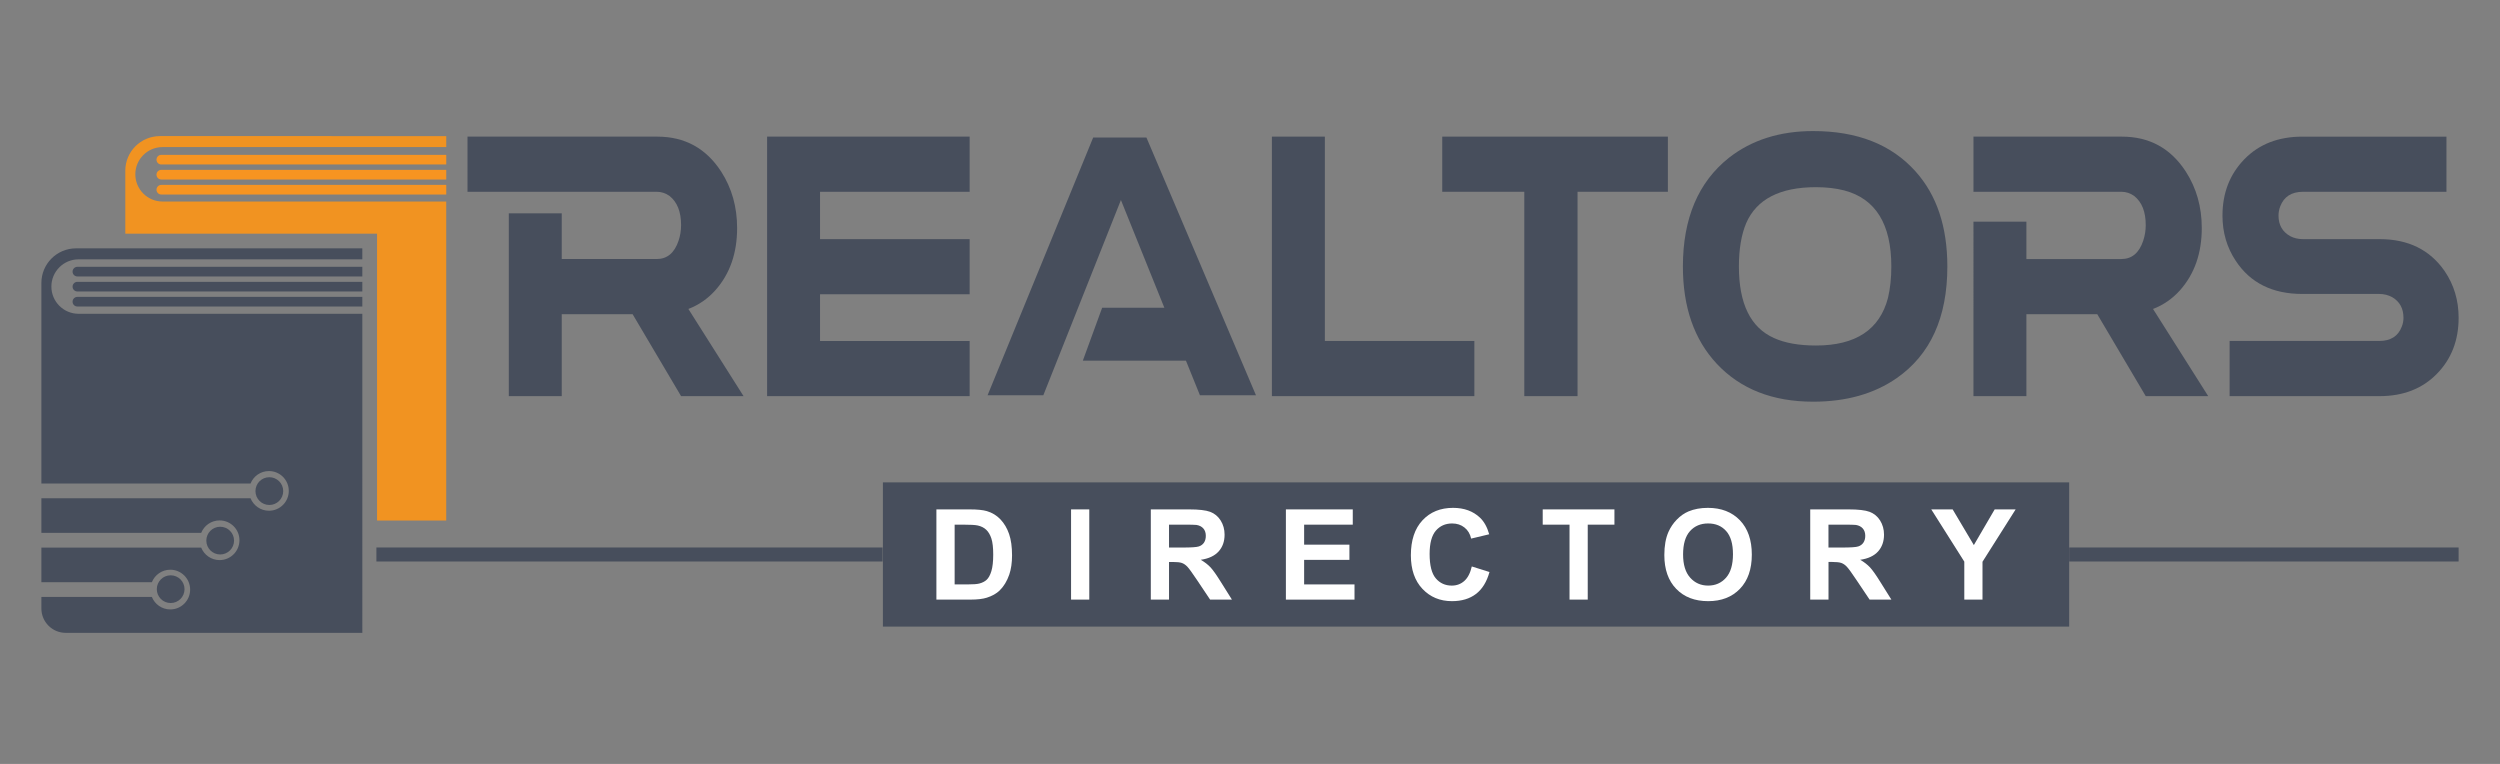 <?xml version="1.0" encoding="utf-8"?>
<!-- Generator: Adobe Illustrator 16.0.0, SVG Export Plug-In . SVG Version: 6.00 Build 0)  -->
<!DOCTYPE svg PUBLIC "-//W3C//DTD SVG 1.1//EN" "http://www.w3.org/Graphics/SVG/1.1/DTD/svg11.dtd">
<svg version="1.1" id="Layer_1" xmlns="http://www.w3.org/2000/svg" xmlns:xlink="http://www.w3.org/1999/xlink" x="0px" y="0px"
	 width="132px" height="40.334px" viewBox="0 0 132 40.334" enable-background="new 0 0 132 40.334" xml:space="preserve">
<rect x="0" y="0" width="132" height="40.334" fill="#808080" stroke="none"/>
<path display="none" fill="#454D5C" d="M16.995,35.412c-0.63-0.362-1.267-0.731-1.897-1.103c-0.261-0.148-0.492-0.293-0.694-0.437
	l-4.715-2.772c-0.022,3.188,0.289,3.896,2.822,5.375c3.079,1.803,6.184,3.53,9.268,5.353c0.209,0.123,0.407,0.235,0.593,0.342
	c2.592,1.459,3.324,1.263,6.43-0.603c1.775-1.064,3.619-2.082,5.431-3.105c1.314-0.738,2.617-1.486,3.875-2.268
	c2.084-1.287,2.368-2.104,2.346-5.024c0-0.015,0-0.024,0-0.041l-5.403,3.188c-0.073,0.05-0.155,0.092-0.23,0.136
	c-0.464,0.282-0.94,0.563-1.421,0.839l-2.138,1.262c0.011-0.021,0.027-0.048,0.037-0.076c-1.095,0.621-2.195,1.235-3.265,1.877
	c-2.64,1.588-3.115,1.658-5.573,0.209C20.64,37.491,18.818,36.455,16.995,35.412L16.995,35.412z M38.106,29.87
	c1.983-1.232,2.335-2.026,2.346-4.628c0-0.134,0-0.267,0-0.401c0-0.016,0-0.031,0.006-0.048l-3.175,1.871l-1.86,1.103
	c-0.198,0.121-0.401,0.239-0.598,0.361c-0.631,0.379-1.278,0.754-1.925,1.123l-1.25,0.734c0-0.01,0-0.021,0-0.03
	c-1.213,0.679-2.431,1.364-3.619,2.076c-2.64,1.579-3.115,1.649-5.573,0.2c-4.245-2.502-8.482-5.004-12.727-7.504
	c0.006,0.588,0.006,1.176,0.006,1.766c0.16,1.8,0.773,2.49,2.773,3.658c0.117,0.063,0.229,0.135,0.347,0.207
	c2.965,1.724,5.953,3.393,8.92,5.145c3.095,1.816,3.692,1.73,7.022-0.261c0.935-0.563,1.892-1.11,2.849-1.652
	c1.059-0.6,2.117-1.188,3.165-1.782c0.834-0.473,1.662-0.951,2.475-1.438C37.561,30.201,37.833,30.037,38.106,29.87L38.106,29.87z
	 M37.283,15.253c-3.132-1.801-6.264-3.635-9.39-5.42c-2.748-1.564-3.426-1.346-6.751,0.659c-2.569,1.544-5.108,2.992-7.722,4.451
	l-0.033,0.016l-0.123,0.069c-0.128,0.074-0.257,0.145-0.38,0.215v0.005l-0.026,0.015v-0.005c-0.149,0.084-0.292,0.17-0.433,0.251
	H12.42l-0.005,0.005l0,0c-1.133,0.667-1.807,1.182-2.202,1.859c-0.567,0.968-0.609,2.688-0.257,3.765
	c0.262,0.801,0.764,1.346,1.705,1.971c0.251,0.164,0.535,0.347,0.85,0.523c0.117,0.069,0.229,0.139,0.347,0.202l0,0l0.026,0.019
	c2.957,1.729,5.938,3.391,8.895,5.133c3.095,1.816,3.692,1.732,7.022-0.262c0.935-0.561,1.897-1.111,2.859-1.658
	c1.053-0.596,2.116-1.184,3.165-1.778c0-0.388,0-0.771-0.006-1.147c-0.004-1.023-0.064-1.771-0.255-2.367
	c-0.342-1.063-1.118-1.673-2.753-2.625L25.899,15.7c-0.47-0.273-0.443-0.257-1.176,0.203l-0.667,0.422
	c-0.744,0.471-0.669,1.588,0.01,1.993c1.732,1.005,3.463,2.016,5.195,3.009c1.363,0.787,1.966,1.283,2.223,2.203
	c-1.16,0.652-2.324,1.304-3.453,1.984c-2.64,1.582-3.115,1.646-5.573,0.197c-2.448-1.438-4.918-2.813-7.361-4.249
	c-0.561-0.323-0.989-0.606-1.309-0.898c-0.68-0.621-0.893-1.026-0.284-1.754c0.418-0.501,1.1-0.923,2.191-1.538
	c2.117-1.181,4.173-2.352,6.254-3.603c0.063-0.037,0.127-0.075,0.192-0.112c2.475-1.486,3.041-1.619,5.173-0.406
	c2.523,1.438,5.057,2.924,7.579,4.377c2.993,1.721,2.454,3.201,2.603,6.193c0.277-0.166,0.336-0.209,0.609-0.375
	c1.758-1.091,2.234-1.839,2.33-3.812c-0.106-2.191-0.684-2.87-2.993-4.196c-0.053-0.032-0.106-0.063-0.154-0.09L37.283,15.253z"/>
<g>
	<rect x="109.252" y="28.907" fill="#474E5C" width="20.563" height="0.74"/>
	<rect x="19.874" y="28.907" fill="#474E5C" width="26.726" height="0.74"/>
	<rect x="46.617" y="25.469" fill="#474E5C" width="62.635" height="7.616"/>
	<g id="XMLID_2314_">
		<path id="XMLID_2373_" fill="#474E5C" d="M3.832,14.342c0,0.142,0.114,0.255,0.254,0.255h15.045v-0.509H4.086
			C3.945,14.088,3.832,14.202,3.832,14.342z"/>
		<path id="XMLID_2376_" fill="#474E5C" d="M3.832,15.136c0,0.141,0.114,0.254,0.254,0.254h15.045v-0.509H4.086
			C3.945,14.881,3.832,14.995,3.832,15.136z"/>
		<path id="XMLID_2377_" fill="#474E5C" d="M3.832,15.929c0,0.142,0.114,0.255,0.254,0.255h15.045v-0.509H4.086
			C3.945,15.675,3.832,15.788,3.832,15.929z"/>
		<path id="XMLID_2378_" fill="#F79421" d="M8.263,8.43c0,0.141,0.114,0.255,0.255,0.255h15.044V8.176H8.518
			C8.376,8.176,8.263,8.289,8.263,8.43z"/>
		<path id="XMLID_2379_" fill="#F79421" d="M8.263,9.223c0,0.141,0.114,0.255,0.255,0.255h15.044V8.969H8.518
			C8.376,8.969,8.263,9.082,8.263,9.223z"/>
		<path id="XMLID_2380_" fill="#F79421" d="M8.263,10.017c0,0.14,0.114,0.254,0.255,0.254h15.044V9.762H8.518
			C8.376,9.762,8.263,9.876,8.263,10.017z"/>
		<path id="XMLID_2381_" fill="#F19321" d="M8.442,7.187c-1.008,0-1.826,0.818-1.826,1.827v3.322h13.293v2.136v1.318v1.547v10.149
			h3.652V10.641H8.582c-0.793,0-1.437-0.645-1.437-1.438l0,0c0-0.794,0.644-1.437,1.437-1.437h14.98v-0.58H8.442z"/>
		<path id="XMLID_2382_" fill="#474E5C" d="M2.185,14.94v10.59h11.043c0.156-0.386,0.531-0.658,0.973-0.658
			c0.579,0,1.047,0.47,1.047,1.047c0,0.579-0.469,1.048-1.047,1.048c-0.441,0-0.816-0.272-0.973-0.659H2.185v1.826h8.438
			c0.155-0.384,0.532-0.656,0.972-0.656c0.579,0,1.048,0.468,1.048,1.045c0,0.581-0.469,1.05-1.048,1.05
			c-0.44,0-0.817-0.272-0.972-0.659H2.185v1.826h5.834c0.154-0.387,0.532-0.659,0.972-0.659c0.579,0,1.048,0.471,1.048,1.049
			c0,0.58-0.469,1.048-1.048,1.048c-0.44,0-0.818-0.273-0.972-0.659H2.185v0.608c0,0.713,0.576,1.288,1.288,1.288h15.658V16.568
			H4.15c-0.793,0-1.437-0.644-1.437-1.437l0,0c0-0.795,0.644-1.438,1.437-1.438h14.98v-0.58H4.011
			C3.003,13.114,2.185,13.933,2.185,14.94z"/>
		<circle id="XMLID_2383_" fill="#474E5C" cx="14.221" cy="25.93" r="0.733"/>
		<circle id="XMLID_2385_" fill="#474E5C" cx="11.626" cy="28.544" r="0.732"/>
		<circle id="XMLID_2386_" fill="#474E5C" cx="9.011" cy="31.108" r="0.732"/>
	</g>
	<g>
		<path fill="#474E5C" d="M26.865,11.264h2.795v2.413h5.014c0.553,0,0.937-0.322,1.154-0.966c0.089-0.263,0.133-0.54,0.133-0.827
			c0-0.7-0.202-1.212-0.606-1.534c-0.207-0.148-0.434-0.224-0.681-0.224h-9.99V7.214h10.02c1.45,0,2.573,0.614,3.373,1.844
			c0.562,0.873,0.843,1.867,0.843,2.981c0,1.333-0.384,2.431-1.154,3.292c-0.404,0.448-0.877,0.775-1.42,0.982l2.914,4.603h-3.299
			l-2.559-4.326H29.66v4.326h-2.795V11.264z"/>
		<path fill="#474E5C" d="M43.298,15.538v2.465h7.899v2.913H40.503V7.214h10.694v2.912h-7.899v2.5h7.899v2.912H43.298z"/>
		<path fill="#474E5C" d="M57.174,19.042l1.02-2.793h3.284l-2.293-5.688l-4.097,10.308h-2.943L57.72,7.261h2.811l5.784,13.608
			h-2.959l-0.739-1.827H57.174z"/>
		<path fill="#474E5C" d="M67.156,7.214h2.797v10.789h7.893v2.913H67.156V7.214z"/>
		<path fill="#474E5C" d="M76.15,10.126V7.214h11.914v2.912h-4.77v10.79h-2.811v-10.79H76.15z"/>
		<path fill="#474E5C" d="M102.82,14.073c0,2.688-0.893,4.654-2.678,5.895c-1.193,0.827-2.662,1.241-4.406,1.241
			c-2.141,0-3.838-0.666-5.088-1.999c-1.193-1.276-1.791-2.988-1.791-5.137c0-2.539,0.809-4.452,2.426-5.739
			c1.203-0.942,2.688-1.414,4.453-1.414c2.326,0,4.125,0.707,5.396,2.121C102.26,10.293,102.82,11.971,102.82,14.073z
			 M91.814,14.073c0,1.965,0.617,3.224,1.85,3.774c0.582,0.265,1.322,0.396,2.219,0.396c2.1,0,3.367-0.839,3.803-2.516
			c0.117-0.494,0.176-1.046,0.176-1.655c0-2.241-0.828-3.579-2.484-4.017c-0.443-0.114-0.941-0.172-1.494-0.172
			c-1.902,0-3.131,0.632-3.684,1.896C91.943,12.391,91.814,13.154,91.814,14.073z"/>
		<path fill="#474E5C" d="M104.199,11.703h2.795v1.974h5.016c0.551,0,0.936-0.322,1.152-0.966c0.088-0.263,0.133-0.54,0.133-0.827
			c0-0.7-0.201-1.212-0.607-1.534c-0.205-0.148-0.434-0.224-0.678-0.224h-7.811V7.214h7.838c1.449,0,2.574,0.614,3.373,1.844
			c0.563,0.873,0.844,1.867,0.844,2.981c0,1.333-0.385,2.431-1.154,3.292c-0.404,0.448-0.877,0.775-1.42,0.982l2.914,4.603h-3.299
			l-2.559-4.326h-3.742v4.326h-2.795V11.703z"/>
		<path fill="#474E5C" d="M121.563,15.521c-1.578,0-2.752-0.585-3.521-1.757c-0.463-0.701-0.695-1.494-0.695-2.379
			c0-1.195,0.387-2.189,1.16-2.982c0.775-0.793,1.793-1.188,3.057-1.188h7.609v2.912h-7.58c-0.602,0-1.002,0.259-1.199,0.775
			c-0.059,0.161-0.088,0.322-0.088,0.483c0,0.494,0.207,0.855,0.621,1.086c0.197,0.103,0.418,0.155,0.666,0.155h4.053
			c1.508,0,2.652,0.563,3.432,1.688c0.492,0.724,0.738,1.546,0.738,2.465c0,1.195-0.385,2.184-1.154,2.965
			c-0.768,0.781-1.773,1.172-3.016,1.172h-7.922v-2.913h7.893c0.611,0,1.01-0.253,1.197-0.758c0.061-0.15,0.09-0.305,0.09-0.466
			c0-0.494-0.199-0.855-0.592-1.086c-0.209-0.115-0.439-0.173-0.695-0.173H121.563z"/>
	</g>
	<g>
		<path fill="#FFFFFF" d="M49.443,26.896h1.758c0.396,0,0.698,0.03,0.906,0.091c0.28,0.082,0.519,0.229,0.718,0.438
			c0.199,0.211,0.351,0.467,0.455,0.771c0.104,0.304,0.156,0.68,0.156,1.126c0,0.392-0.049,0.729-0.146,1.014
			c-0.119,0.347-0.29,0.628-0.51,0.842c-0.167,0.162-0.392,0.29-0.676,0.38c-0.212,0.067-0.496,0.101-0.852,0.101h-1.81V26.896z
			 M50.405,27.702v3.154h0.718c0.269,0,0.463-0.014,0.582-0.045c0.156-0.039,0.285-0.104,0.389-0.198
			c0.103-0.093,0.187-0.247,0.251-0.459c0.065-0.213,0.097-0.505,0.097-0.873c0-0.369-0.032-0.65-0.097-0.848
			c-0.064-0.197-0.156-0.351-0.273-0.462s-0.266-0.185-0.445-0.225c-0.135-0.03-0.398-0.045-0.79-0.045H50.405z"/>
		<path fill="#FFFFFF" d="M56.552,31.659v-4.763h0.962v4.763H56.552z"/>
		<path fill="#FFFFFF" d="M60.763,31.659v-4.763h2.024c0.509,0,0.88,0.042,1.109,0.128c0.23,0.086,0.416,0.238,0.554,0.456
			c0.139,0.22,0.208,0.47,0.208,0.75c0,0.358-0.104,0.653-0.315,0.887c-0.211,0.232-0.524,0.38-0.943,0.44
			c0.208,0.121,0.379,0.254,0.515,0.398c0.136,0.146,0.317,0.404,0.547,0.774l0.583,0.929h-1.152L63.2,30.622
			c-0.247-0.369-0.416-0.603-0.507-0.699c-0.091-0.096-0.188-0.162-0.289-0.198c-0.102-0.036-0.263-0.053-0.485-0.053h-0.195v1.987
			H60.763z M61.724,28.91h0.712c0.461,0,0.75-0.019,0.864-0.059c0.116-0.038,0.205-0.104,0.271-0.2
			c0.063-0.096,0.096-0.215,0.096-0.358c0-0.16-0.043-0.289-0.128-0.388s-0.206-0.162-0.362-0.188
			c-0.078-0.01-0.312-0.016-0.702-0.016h-0.751V28.91z"/>
		<path fill="#FFFFFF" d="M67.895,31.659v-4.763h3.531v0.806h-2.568v1.056h2.391v0.803h-2.391v1.296h2.66v0.803H67.895z"/>
		<path fill="#FFFFFF" d="M77.711,29.909l0.934,0.294c-0.145,0.521-0.383,0.907-0.715,1.159c-0.332,0.253-0.754,0.379-1.266,0.379
			c-0.633,0-1.15-0.216-1.559-0.649c-0.408-0.432-0.611-1.022-0.611-1.771c0-0.794,0.203-1.408,0.613-1.848s0.949-0.658,1.615-0.658
			c0.582,0,1.057,0.173,1.42,0.517c0.217,0.204,0.381,0.497,0.488,0.878l-0.953,0.228c-0.055-0.247-0.172-0.442-0.352-0.585
			s-0.396-0.214-0.652-0.214c-0.352,0-0.639,0.126-0.859,0.379c-0.219,0.254-0.33,0.665-0.33,1.232c0,0.603,0.109,1.031,0.326,1.287
			c0.217,0.255,0.498,0.383,0.844,0.383c0.256,0,0.477-0.081,0.66-0.244C77.498,30.513,77.631,30.257,77.711,29.909z"/>
		<path fill="#FFFFFF" d="M82.871,31.659v-3.957h-1.416v-0.806h3.787v0.806h-1.41v3.957H82.871z"/>
		<path fill="#FFFFFF" d="M87.877,29.307c0-0.485,0.072-0.892,0.217-1.221c0.109-0.244,0.256-0.462,0.443-0.653
			c0.188-0.193,0.393-0.336,0.615-0.43c0.299-0.126,0.641-0.188,1.027-0.188c0.703,0,1.264,0.218,1.686,0.653
			c0.42,0.437,0.631,1.041,0.631,1.816c0,0.769-0.209,1.371-0.627,1.805c-0.418,0.435-0.977,0.652-1.676,0.652
			c-0.709,0-1.271-0.216-1.689-0.649C88.086,30.66,87.877,30.065,87.877,29.307z M88.867,29.274c0,0.539,0.125,0.948,0.375,1.227
			c0.248,0.278,0.564,0.418,0.947,0.418c0.385,0,0.699-0.139,0.945-0.415c0.244-0.276,0.367-0.69,0.367-1.242
			c0-0.546-0.119-0.953-0.359-1.222c-0.238-0.269-0.555-0.402-0.953-0.402c-0.396,0-0.715,0.135-0.959,0.407
			C88.988,28.316,88.867,28.727,88.867,29.274z"/>
		<path fill="#FFFFFF" d="M95.58,31.659v-4.763h2.025c0.508,0,0.879,0.042,1.109,0.128s0.416,0.238,0.555,0.456
			c0.137,0.22,0.207,0.47,0.207,0.75c0,0.358-0.105,0.653-0.314,0.887c-0.211,0.232-0.523,0.38-0.943,0.44
			c0.209,0.121,0.379,0.254,0.516,0.398c0.135,0.146,0.318,0.404,0.547,0.774l0.582,0.929h-1.15l-0.695-1.037
			c-0.246-0.369-0.416-0.603-0.508-0.699c-0.09-0.096-0.186-0.162-0.289-0.198c-0.102-0.036-0.262-0.053-0.482-0.053h-0.195v1.987
			H95.58z M96.543,28.91h0.711c0.463,0,0.748-0.019,0.863-0.059c0.115-0.038,0.207-0.104,0.271-0.2s0.098-0.215,0.098-0.358
			c0-0.16-0.043-0.289-0.129-0.388s-0.207-0.162-0.363-0.188c-0.076-0.01-0.311-0.016-0.701-0.016h-0.75V28.91z"/>
		<path fill="#FFFFFF" d="M103.715,31.659v-2.005l-1.744-2.758h1.129l1.119,1.884l1.1-1.884h1.107l-1.75,2.765v1.998H103.715z"/>
	</g>
</g>
</svg>
